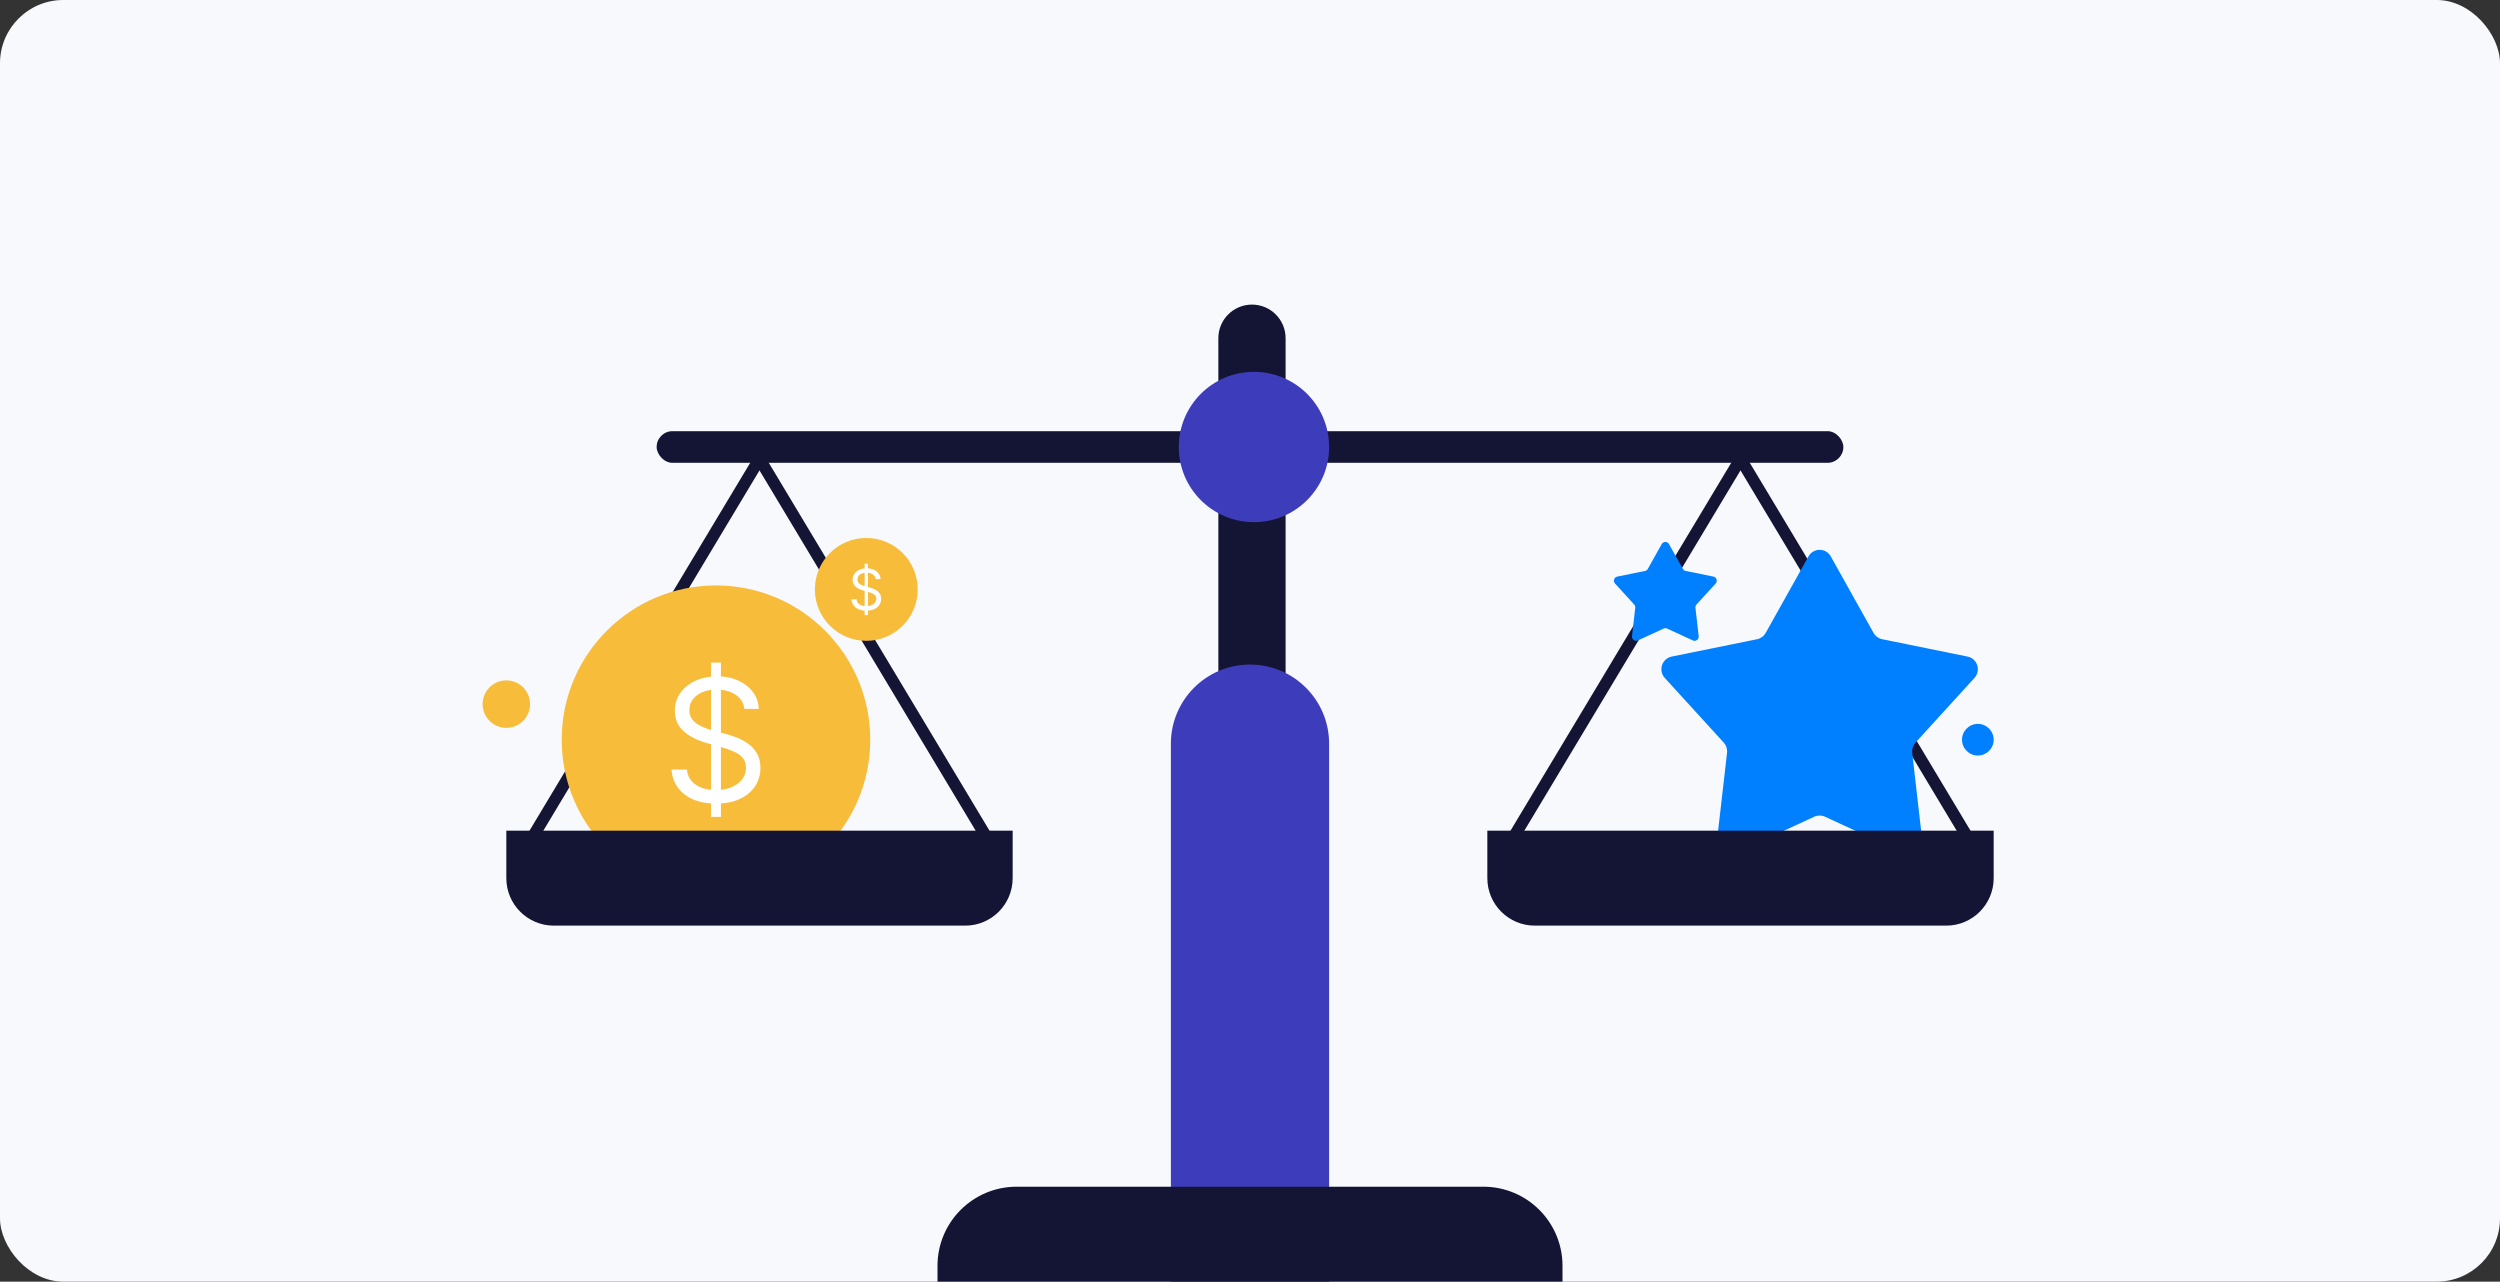 <svg width="632" height="324" viewBox="0 0 632 324" fill="none" xmlns="http://www.w3.org/2000/svg">
<rect x="0" y="0" width="632" height="324" fill="#333333" stroke="none"/>
<rect width="632" height="324" rx="16" fill="#F7F9FD"/>
<path d="M308 85.5C308 80.806 311.806 77 316.5 77C321.194 77 325 80.806 325 85.5V279H308V85.5Z" fill="#141434"/>
<path d="M296 188C296 176.954 304.954 168 316 168C327.046 168 336 176.954 336 188V324H296V188Z" fill="#3D3DBC"/>
<rect x="166" y="109" width="300" height="8" rx="4" fill="#141434"/>
<path d="M395 324L237 324L237 320C237 308.954 245.954 300 257 300L375 300C386.046 300 395 308.954 395 320L395 324Z" fill="#141434"/>
<path d="M252 216L192 116L132 216" stroke="#141434" stroke-width="3"/>
<circle cx="181" cy="187" r="39" fill="#F8BC3B"/>
<path d="M179.751 206.5V167.5H182.25V206.5H179.751ZM188.16 179.2C187.978 177.656 187.236 176.458 185.936 175.605C184.636 174.752 183.042 174.325 181.153 174.325C179.771 174.325 178.563 174.548 177.527 174.995C176.501 175.442 175.699 176.057 175.12 176.839C174.551 177.621 174.267 178.509 174.267 179.505C174.267 180.337 174.465 181.054 174.861 181.653C175.267 182.242 175.785 182.734 176.415 183.13C177.044 183.516 177.705 183.836 178.395 184.09C179.086 184.334 179.721 184.532 180.3 184.684L183.468 185.538C184.281 185.751 185.185 186.045 186.18 186.421C187.185 186.797 188.145 187.31 189.059 187.96C189.983 188.6 190.745 189.422 191.344 190.428C191.944 191.433 192.243 192.667 192.243 194.13C192.243 195.816 191.801 197.339 190.918 198.7C190.044 200.061 188.765 201.143 187.079 201.945C185.403 202.747 183.367 203.148 180.97 203.148C178.735 203.148 176.801 202.788 175.166 202.067C173.541 201.346 172.261 200.34 171.326 199.05C170.402 197.761 169.879 196.263 169.757 194.556H173.657C173.759 195.734 174.155 196.709 174.846 197.481C175.546 198.243 176.43 198.812 177.496 199.188C178.573 199.553 179.731 199.736 180.97 199.736C182.412 199.736 183.707 199.502 184.855 199.035C186.002 198.558 186.911 197.898 187.582 197.055C188.252 196.202 188.587 195.206 188.587 194.069C188.587 193.033 188.298 192.19 187.719 191.54C187.14 190.89 186.378 190.362 185.433 189.955C184.489 189.549 183.468 189.194 182.371 188.889L178.532 187.792C176.095 187.091 174.165 186.091 172.743 184.791C171.321 183.491 170.61 181.79 170.61 179.688C170.61 177.941 171.083 176.417 172.027 175.117C172.982 173.807 174.262 172.791 175.866 172.07C177.481 171.339 179.284 170.973 181.275 170.973C183.285 170.973 185.073 171.334 186.637 172.055C188.201 172.766 189.44 173.741 190.354 174.98C191.278 176.219 191.766 177.626 191.817 179.2H188.16Z" fill="white"/>
<path d="M500 216L440 116L380 216" stroke="#141434" stroke-width="3"/>
<path d="M128 210H256V222C256 228.627 250.627 234 244 234H140C133.373 234 128 228.627 128 222V210Z" fill="#141434"/>
<path d="M457.185 140.658C458.421 138.447 461.579 138.447 462.815 140.658L473.633 160.001C474.094 160.825 474.888 161.407 475.809 161.594L497.405 165.986C499.873 166.488 500.848 169.515 499.145 171.382L484.234 187.729C483.599 188.425 483.295 189.366 483.403 190.307L485.933 212.364C486.222 214.884 483.667 216.755 481.378 215.699L461.345 206.459C460.491 206.065 459.509 206.065 458.655 206.459L438.622 215.699C436.333 216.755 433.778 214.884 434.067 212.364L436.597 190.307C436.705 189.366 436.401 188.425 435.766 187.729L420.855 171.382C419.152 169.515 420.127 166.488 422.595 165.986L444.191 161.594C445.112 161.407 445.906 160.825 446.367 160.001L457.185 140.658Z" fill="#0080FF"/>
<path d="M420.085 137.538C420.487 136.821 421.513 136.821 421.915 137.538L425.431 143.818C425.581 144.086 425.839 144.275 426.138 144.336L433.157 145.762C433.959 145.925 434.276 146.907 433.722 147.514L428.876 152.821C428.67 153.047 428.571 153.353 428.606 153.658L429.428 160.82C429.522 161.638 428.692 162.245 427.948 161.902L421.437 158.902C421.16 158.774 420.84 158.774 420.563 158.902L414.052 161.902C413.308 162.245 412.478 161.638 412.572 160.82L413.394 153.658C413.429 153.353 413.33 153.047 413.124 152.821L408.278 147.514C407.724 146.907 408.041 145.925 408.843 145.762L415.862 144.336C416.161 144.275 416.419 144.086 416.569 143.818L420.085 137.538Z" fill="#0080FF"/>
<path d="M376 210H504V222C504 228.627 498.627 234 492 234H388C381.373 234 376 228.627 376 222V210Z" fill="#141434"/>
<circle cx="219" cy="149" r="13" fill="#F8BC3B"/>
<path d="M218.583 155.5V142.5H219.416V155.5H218.583ZM221.386 146.4C221.325 145.885 221.078 145.486 220.645 145.202C220.212 144.917 219.68 144.775 219.05 144.775C218.59 144.775 218.187 144.849 217.842 144.998C217.5 145.147 217.232 145.352 217.039 145.613C216.85 145.874 216.755 146.17 216.755 146.502C216.755 146.779 216.821 147.018 216.953 147.218C217.089 147.414 217.261 147.578 217.471 147.71C217.681 147.839 217.901 147.945 218.131 148.03C218.361 148.111 218.573 148.177 218.766 148.228L219.822 148.512C220.093 148.584 220.394 148.682 220.726 148.807C221.061 148.932 221.381 149.103 221.686 149.32C221.994 149.533 222.248 149.807 222.448 150.143C222.647 150.478 222.747 150.889 222.747 151.377C222.747 151.939 222.6 152.446 222.305 152.9C222.014 153.354 221.588 153.714 221.026 153.982C220.467 154.249 219.788 154.383 218.989 154.383C218.245 154.383 217.6 154.263 217.055 154.022C216.513 153.782 216.086 153.447 215.775 153.017C215.467 152.587 215.293 152.088 215.252 151.519H216.552C216.586 151.911 216.718 152.236 216.948 152.494C217.182 152.748 217.476 152.937 217.832 153.062C218.19 153.184 218.576 153.245 218.989 153.245C219.47 153.245 219.902 153.167 220.284 153.012C220.667 152.853 220.97 152.633 221.193 152.352C221.417 152.067 221.529 151.735 221.529 151.356C221.529 151.011 221.432 150.73 221.239 150.513C221.046 150.297 220.792 150.121 220.477 149.985C220.163 149.85 219.822 149.731 219.457 149.63L218.177 149.264C217.364 149.03 216.721 148.697 216.247 148.264C215.773 147.83 215.536 147.263 215.536 146.562C215.536 145.98 215.694 145.472 216.009 145.039C216.327 144.602 216.753 144.264 217.288 144.023C217.827 143.78 218.427 143.658 219.091 143.658C219.761 143.658 220.357 143.778 220.879 144.018C221.4 144.255 221.813 144.58 222.118 144.993C222.426 145.406 222.588 145.875 222.605 146.4H221.386Z" fill="white"/>
<circle cx="128" cy="178" r="6" fill="#F8BC3B"/>
<circle cx="317" cy="113" r="19" fill="#3D3DBC"/>
<circle cx="500" cy="187" r="4" fill="#0080FF"/>
</svg>
